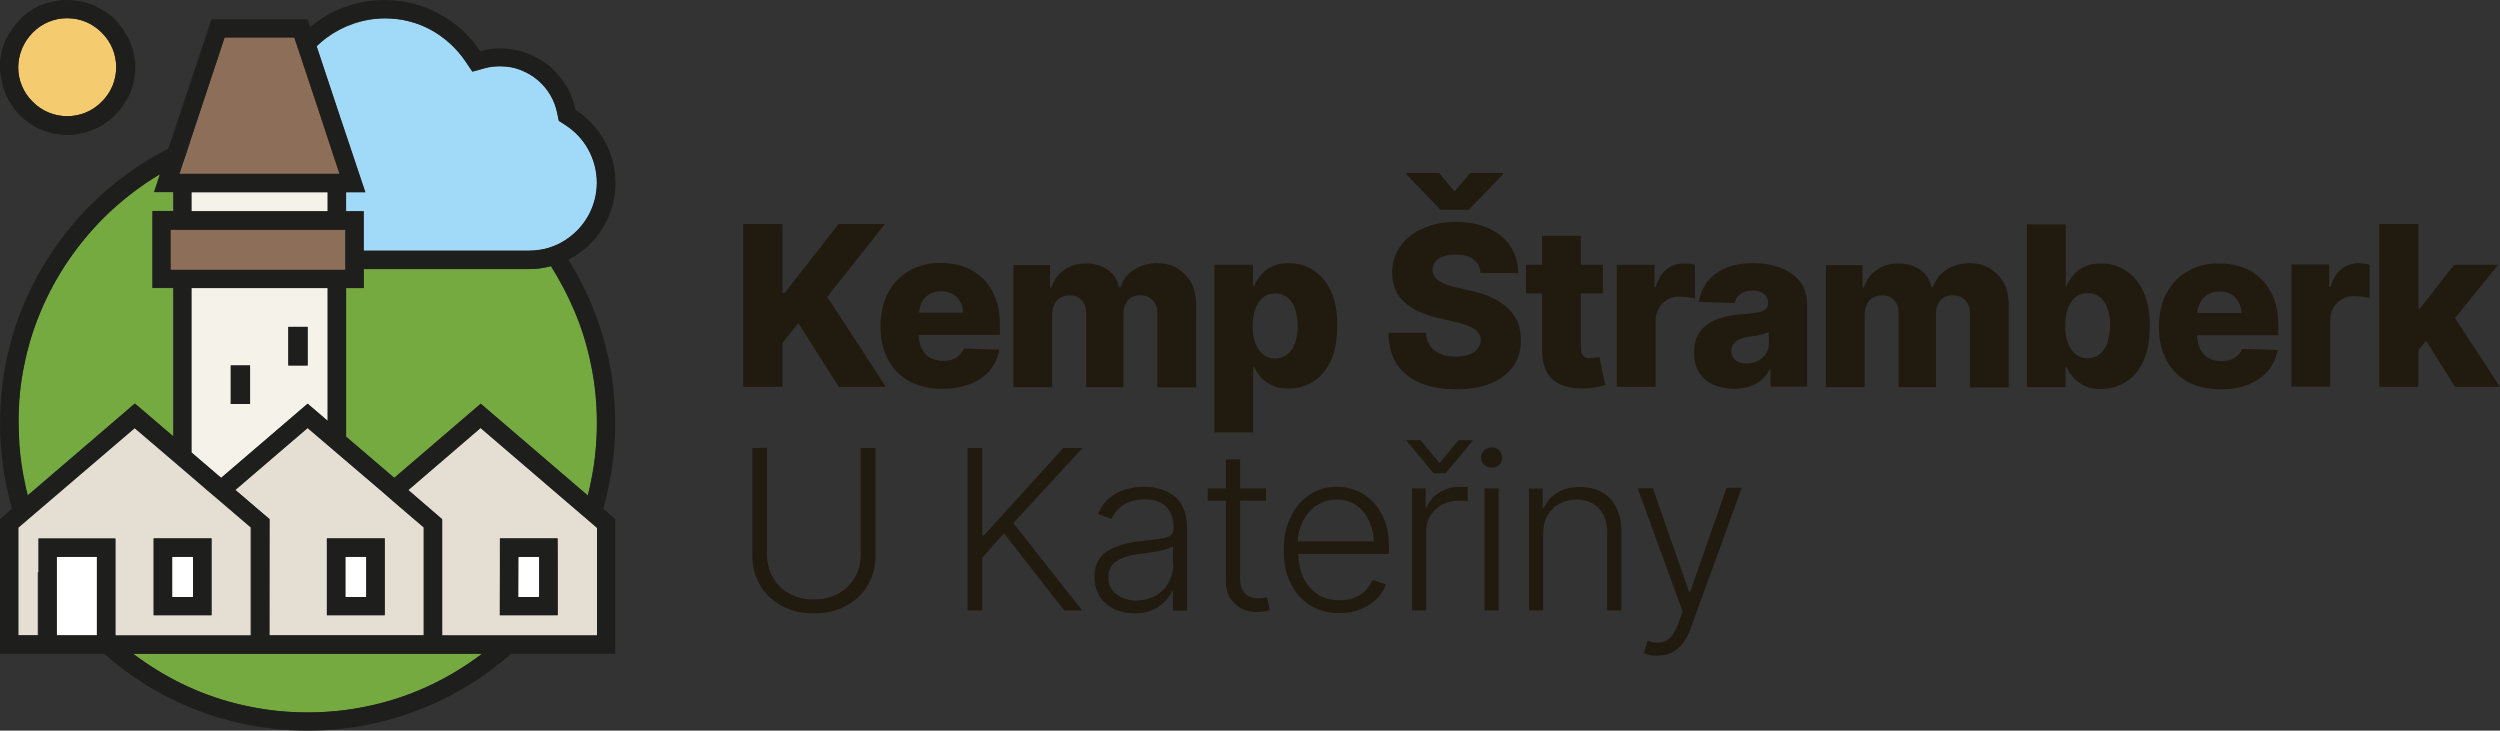 <svg xmlns="http://www.w3.org/2000/svg" xmlns:xlink="http://www.w3.org/1999/xlink" id="Layer_1" x="0px" y="0px" viewBox="0 0 933.8 272.9" style="enable-background:new 0 0 933.8 272.9;" xml:space="preserve"><rect x="0" y="0" width="933.8" height="272.9" fill="#333333" stroke="none"/><style type="text/css">	.st0{fill:#75AA40;}	.st1{fill:#E5DED3;}	.st2{fill:#FFFFFF;}	.st3{fill:#8D6E59;}	.st4{fill:#F4CB6E;}	.st5{fill:#F4F2E9;}	.st6{fill:#A1DAF8;}	.st7{fill:none;}	.st8{fill:#211A0F;}	.st9{fill:#1E1E1C;}</style><g>	<path class="st0" d="M197.5,100.5h-61.7v7.1h-6.6v55.5l18,15.4l32.3-27.7l40,34.3c0.5-1.8,0.9-3.5,1.2-5.3  c1.5-7.1,2.2-14.4,2.2-21.8c0-7.3-0.7-14.7-2.2-21.8c-1.4-6.9-3.5-13.8-6.3-20.3c-2.4-5.7-5.3-11.2-8.7-16.5  C203.1,100.2,200.4,100.5,197.5,100.5z"></path>	<path class="st1" d="M179.5,159.9l-27,23.2l12.7,10.9v43.4h23.1h9.8H223v-40.1v-0.1l-5.6-4.8L179.5,159.9z M208.3,212.4V225v4.8  h-3.7h-9h-8.9v-28.7h21.5L208.3,212.4L208.3,212.4z"></path>	<path class="st2" d="M201.4,222.8V208h-7.8v15h7.7C201.3,222.9,201.4,222.8,201.4,222.8z"></path>	<polygon class="st3" points="79,65 85.9,65 122.4,65 126.9,65 124.4,57.5 122,50.2 119.7,43.2 113.1,23.5 110.5,15.6 110,14   83.9,14 71.4,51.6 69.5,57.5 68.5,60.4 67,65 71.5,65  "></polygon>	<path class="st1" d="M14.4,213.7v-12.6h1.4h27.3v36.2h21.5h29V197l-11.1-9.5l-5.3-4.5l-5.8-5l-6.9-5.9l-14.4-12.3l-37.9,32.4  L6.6,197v0.1v40.1h7.5v-23.5H14.4z M57.5,201.1h7.2h6.9H79v28.7h-7.5h-6.9h-7.2v-28.7H57.5z"></path>	<polygon class="st2" points="71.5,223 72.1,223 72.1,208 71.5,208 64.6,208 64.3,208 64.3,223 64.6,223  "></polygon>	<path class="st0" d="M10.3,185.1l40-34.3l14.4,12.3v-55.5h-7.8V78.9h7.8v-7.1h-7.2l2.2-6.7c-1.8,1-3.5,2.1-5.2,3.3  c-5.7,3.9-11.1,8.3-16,13.2c-4.9,4.9-9.3,10.3-13.2,16c-3.9,5.8-7.3,11.9-10,18.4c-2.8,6.5-4.9,13.3-6.3,20.3  c-1.5,7.1-2.2,14.4-2.2,21.8c0,7.3,0.7,14.7,2.2,21.8C9.4,181.6,9.8,183.3,10.3,185.1z"></path>	<polygon class="st2" points="21.2,211.9 21.2,224.6 21.2,237.3 31.8,237.3 36.2,237.3 36.2,232 36.2,208 21.2,208  "></polygon>	<path class="st0" d="M129.3,244.2h-28.7h-36H49.7c1.6,1.2,3.2,2.3,4.8,3.4c5.8,3.9,11.9,7.3,18.3,10c6.5,2.8,13.3,4.9,20.3,6.3  c7.1,1.5,14.4,2.2,21.8,2.2c7.3,0,14.7-0.7,21.8-2.2c6.9-1.4,13.8-3.5,20.3-6.3c6.4-2.7,12.6-6.1,18.3-10c1.6-1.1,3.2-2.2,4.8-3.4  h-14.9L129.3,244.2L129.3,244.2z"></path>	<path class="st4" d="M25.1,43.4c4.9,0,9.5-1.9,12.9-5.4c3.5-3.5,5.4-8,5.4-12.9s-1.9-9.5-5.4-12.9c-3.5-3.5-8-5.4-12.9-5.4  s-9.5,1.9-12.9,5.4c-3.5,3.5-5.4,8-5.4,12.9s1.9,9.5,5.4,12.9C15.7,41.5,20.3,43.4,25.1,43.4z"></path>	<polygon class="st3" points="64.6,85.8 63.7,85.8 63.7,100.8 64.6,100.8 71.5,100.8 122.4,100.8 129,100.8 129,100.5 129,93.7   129,85.8 122.4,85.8 95,85.8 85.9,85.8 71.5,85.8  "></polygon>	<path class="st1" d="M100.5,237.3h28.7h29V197l-11.1-9.5L142,183l-12.7-10.9l-6.9-5.9l-7.5-6.4l-27,23.2l12.7,10.9L100.5,237.3  L100.5,237.3z M122.1,201.1h0.3h6.9h6.9h7.5v28.7h-7.5h-6.9h-6.9h-0.3V201.1z"></path>	<polygon class="st2" points="136.1,223 136.8,223 136.8,208 136.1,208 129.3,208 129,208 129,223 129.3,223  "></polygon>	<path class="st5" d="M114.9,150.8l7.5,6.4v-49.6H71.5V169l11.1,9.5L114.9,150.8z M107.7,122.1h7.2v14.4h-7.2V122.1z M86.2,136.5  h7.2v14.4h-7.2V136.5z"></path>	<polygon class="st5" points="122.4,78.9 122.4,71.8 86.8,71.8 79.7,71.8 71.5,71.8 71.5,78.9 82,78.9 89.6,78.9  "></polygon>	<path class="st6" d="M129.5,50.9l7,20.9h-7.2v7.1h6.6v14.8h61.7c1.3,0,2.7-0.1,4-0.3c2.4-0.4,4.7-1.1,6.9-2.1c1-0.5,2.1-1.1,3-1.7  l0.1-0.1c7.1-4.7,11.4-12.7,11.4-21.2c0-4.4-1.1-8.6-3.2-12.4c-2-3.7-5-6.8-8.5-9.1l-2.5-1.6l-0.6-2.9c-1-4.9-3.6-9.3-7.5-12.5  c-1.9-1.6-4.1-2.8-6.4-3.7c-2.4-0.9-4.9-1.3-7.5-1.3c-1.9,0-3.8,0.2-5.6,0.7l-4.7,1.3l-2.7-4c-3.3-4.8-7.7-8.8-12.8-11.6  c-2.6-1.4-5.3-2.5-8.2-3.2c-2.9-0.8-6-1.1-9-1.1c-4,0-8,0.7-11.8,2c-3.7,1.3-7.1,3.1-10.2,5.4c-1.2,0.9-2.4,1.9-3.5,3l8.8,26.5  L129.5,50.9z"></path>	<path class="st7" d="M657.3,125.1c-0.7,0.2-1.4,0.3-2.1,0.4c-0.7,0.1-1.4,0.2-2.1,0.3c-1.4,0.2-2.6,0.5-3.5,1  c-1,0.5-1.7,1.1-2.2,1.8c-0.5,0.7-0.7,1.6-0.7,2.6c0,1.5,0.5,2.6,1.6,3.4c1.1,0.8,2.4,1.2,4.1,1.2c1.5,0,3-0.3,4.2-1  c1.3-0.6,2.3-1.5,3-2.6s1.1-2.4,1.1-3.9V124c-0.4,0.2-0.9,0.4-1.5,0.6C658.6,124.8,658,124.9,657.3,125.1z"></path>	<path class="st7" d="M506.8,188.9c-2.1-1.5-4.6-2.3-7.5-2.3s-5.5,0.8-7.7,2.3s-3.9,3.6-5.1,6.1c-1.1,2.2-1.6,4.6-1.8,7.2h28.6  c-0.2-2.6-0.7-5-1.6-7.1C510.5,192.5,508.9,190.4,506.8,188.9z"></path>	<path class="st7" d="M784.3,111.2c-1.2-1-2.7-1.5-4.6-1.5c-1.8,0-3.3,0.5-4.5,1.5c-1.3,1-2.2,2.4-2.9,4.2c-0.7,1.8-1,4-1,6.5  c0,2.4,0.3,4.6,1,6.4c0.7,1.8,1.6,3.2,2.9,4.2c1.2,1,2.8,1.5,4.5,1.5c1.8,0,3.3-0.5,4.5-1.5s2.2-2.4,2.8-4.2s1-3.9,1-6.4  c0-2.4-0.3-4.6-1-6.4C786.4,113.6,785.5,112.2,784.3,111.2z"></path>	<path class="st7" d="M833.6,110c-1.2-0.8-2.7-1.2-4.6-1.2c-1.8,0-3.4,0.4-4.6,1.2c-1.3,0.8-2.2,2-2.9,3.4c-0.5,1-0.8,2.2-0.9,3.4  h16.5c-0.1-1.3-0.4-2.4-0.8-3.4C835.7,112,834.8,110.8,833.6,110z"></path>	<path class="st7" d="M358.9,113.5c-0.6-1.5-1.5-2.6-2.8-3.4c-1.2-0.8-2.7-1.2-4.6-1.2c-1.8,0-3.4,0.4-4.6,1.2  c-1.3,0.8-2.2,2-2.9,3.4c-0.5,1-0.8,2.2-0.9,3.4h16.5C359.6,115.6,359.4,114.5,358.9,113.5z"></path>	<path class="st7" d="M433.2,205.7c-1.2,0.2-2.4,0.4-3.6,0.6c-1.2,0.2-2.3,0.3-3.2,0.4c-2.6,0.3-4.8,0.8-6.6,1.5  c-1.8,0.7-3.2,1.6-4.2,2.8s-1.4,2.7-1.4,4.5c0,2.7,1,4.9,3,6.4s4.5,2.3,7.5,2.3c2.8,0,5.2-0.6,7.3-1.9c2.1-1.2,3.6-2.9,4.8-5  c1.1-2.1,1.7-4.4,1.7-6.9V204c-0.4,0.4-1.1,0.7-2,1C435.4,205.3,434.4,205.5,433.2,205.7z"></path>	<path class="st7" d="M483.7,128.1c0.6-1.8,1-3.9,1-6.4c0-2.4-0.3-4.6-1-6.4c-0.6-1.8-1.6-3.2-2.8-4.2c-1.2-1-2.7-1.5-4.6-1.5  c-1.8,0-3.3,0.5-4.5,1.5c-1.3,1-2.2,2.4-2.9,4.2c-0.7,1.8-1,4-1,6.5c0,2.4,0.3,4.6,1,6.4c0.7,1.8,1.6,3.2,2.9,4.2  c1.2,1,2.8,1.5,4.5,1.5c1.8,0,3.3-0.5,4.5-1.5C482.1,131.3,483,129.9,483.7,128.1z"></path>	<polygon class="st8" points="330.5,83.7 313.2,83.7 293.1,109.4 292.3,109.4 292.3,83.7 277.6,83.7 277.6,144.5 292.3,144.5   292.3,128 298.2,120.7 313.3,144.5 330.9,144.5 309,110.9  "></polygon>	<path class="st8" d="M369.7,138.4c1.8-2.2,3-4.8,3.6-7.8l-13.3-0.4c-0.4,1-0.9,1.8-1.7,2.5c-0.7,0.7-1.6,1.2-2.7,1.6  c-1,0.4-2.2,0.5-3.4,0.5c-1.8,0-3.4-0.4-4.8-1.2s-2.4-2-3.2-3.6c-0.7-1.4-1-3-1.1-4.9h30.4v-3.6c0-3.8-0.5-7.1-1.6-10  s-2.6-5.3-4.6-7.3s-4.3-3.5-7-4.5s-5.7-1.5-8.9-1.5c-4.6,0-8.5,1-11.9,3s-6,4.7-7.8,8.2s-2.8,7.6-2.8,12.3c0,4.9,0.9,9.1,2.8,12.6  c1.8,3.5,4.5,6.2,7.9,8.1c3.5,1.9,7.6,2.8,12.4,2.8c4,0,7.4-0.6,10.4-1.8C365.4,142.3,367.8,140.6,369.7,138.4z M344.1,113.4  c0.7-1.5,1.6-2.6,2.9-3.4c1.2-0.8,2.8-1.2,4.6-1.2c1.8,0,3.3,0.4,4.6,1.2c1.2,0.8,2.1,2,2.8,3.4c0.4,1,0.7,2.1,0.8,3.4h-16.5  C343.4,115.6,343.7,114.4,344.1,113.4z"></path>	<path class="st8" d="M432.3,98.3c-3.4,0-6.3,0.8-8.8,2.5c-2.5,1.6-4.1,3.8-5,6.5H418c-0.6-2.7-2-4.9-4.2-6.5  c-2.3-1.6-5-2.4-8.2-2.4c-3.1,0-5.8,0.8-8.1,2.4c-2.3,1.6-3.9,3.8-4.8,6.6h-0.5V99h-13.7v45.6H393v-27c0-1.5,0.3-2.8,0.8-3.9  s1.3-1.9,2.3-2.5s2.1-0.9,3.4-0.9c1.9,0,3.4,0.6,4.5,1.8c1.1,1.2,1.7,2.9,1.7,5v27.5h13.9v-27.2c0-2.2,0.6-3.9,1.7-5.2  c1.1-1.3,2.7-1.9,4.7-1.9c1.8,0,3.4,0.6,4.5,1.8c1.2,1.2,1.8,2.9,1.8,5.2v27.4h14.5V114c0-4.8-1.3-8.6-4-11.3  C440.1,99.7,436.6,98.3,432.3,98.3z"></path>	<path class="st8" d="M490.5,142.5c2.8-1.7,5-4.3,6.6-7.8s2.4-7.8,2.4-13c0-5.4-0.8-9.8-2.5-13.2c-1.7-3.5-3.9-6-6.7-7.7  c-2.7-1.7-5.7-2.5-8.9-2.5c-2.4,0-4.5,0.4-6.2,1.2c-1.7,0.8-3.1,1.9-4.2,3.2c-1.1,1.3-1.9,2.6-2.5,4H468v-7.8h-14.4v62.6h14.5V137  h0.3c0.6,1.4,1.5,2.7,2.6,4c1.1,1.2,2.5,2.2,4.2,3s3.7,1.1,6,1.1C484.7,145.2,487.7,144.3,490.5,142.5z M476.3,133.9  c-1.8,0-3.3-0.5-4.5-1.5c-1.3-1-2.2-2.4-2.9-4.2c-0.7-1.8-1-3.9-1-6.4s0.3-4.7,1-6.5s1.6-3.2,2.9-4.2c1.2-1,2.8-1.5,4.5-1.5  c1.8,0,3.3,0.5,4.6,1.5c1.2,1,2.2,2.4,2.8,4.2c0.6,1.8,1,3.9,1,6.4c0,2.4-0.3,4.5-1,6.4c-0.6,1.8-1.6,3.2-2.8,4.2  C479.6,133.4,478.1,133.9,476.3,133.9z"></path>	<polygon class="st8" points="548.6,78.4 561.4,65.1 561.4,64.6 549.2,64.6 543.3,71.5 537.5,64.6 525.3,64.6 525.3,65.1   538.1,78.4  "></polygon>	<path class="st8" d="M563.2,115.1c-1.6-1.5-3.5-2.8-5.9-3.9c-2.3-1.1-5-2-8-2.6l-5.2-1.2c-1.8-0.4-3.4-0.9-4.8-1.5  c-1.3-0.6-2.4-1.3-3.1-2.1c-0.7-0.8-1.1-1.9-1.1-3.1c0-1.1,0.3-2.1,1-2.9c0.6-0.9,1.6-1.5,2.9-2c1.3-0.5,2.8-0.7,4.8-0.7  c2.9,0,5.1,0.6,6.6,1.8c1.6,1.2,2.4,2.9,2.6,5.1h14.1c-0.1-3.8-1-7.1-2.9-10s-4.6-5.1-8.1-6.7s-7.6-2.4-12.3-2.4  c-4.6,0-8.7,0.8-12.3,2.4s-6.4,3.8-8.4,6.6c-2,2.8-3.1,6.1-3.1,9.9c0,4.6,1.5,8.3,4.5,11s7.1,4.7,12.4,5.9l6.4,1.5  c2.2,0.5,4.1,1,5.5,1.7c1.4,0.6,2.5,1.3,3.2,2.1c0.7,0.8,1.1,1.8,1.1,2.9c0,1.3-0.4,2.4-1.1,3.3c-0.8,1-1.8,1.7-3.2,2.2  s-3.1,0.8-5.1,0.8c-2.2,0-4.1-0.3-5.7-1c-1.6-0.7-2.9-1.7-3.8-3c-0.9-1.3-1.5-2.9-1.6-4.9h-14c0.1,4.7,1.1,8.7,3.2,11.8  c2.1,3.1,5,5.4,8.8,7c3.8,1.5,8.2,2.3,13.3,2.3s9.4-0.7,13-2.2s6.3-3.6,8.3-6.3c1.9-2.8,2.9-6.1,2.9-9.9c0-2.4-0.4-4.6-1.2-6.6  C566,118.3,564.8,116.6,563.2,115.1z"></path>	<path class="st8" d="M576.1,131.8c0,4.3,1.3,7.6,3.8,9.9c2.5,2.3,6.2,3.4,11.1,3.4c1.4,0,2.7-0.1,4.1-0.3c1.4-0.2,2.9-0.5,4.5-1  l-2.2-10.5c-0.4,0.1-0.8,0.2-1.5,0.3c-0.6,0.1-1.2,0.2-1.7,0.2c-1.3,0-2.2-0.3-2.8-0.9c-0.6-0.6-0.9-1.5-0.9-2.8v-20.5h8.2V98.9  h-8.2V88.1H576v10.8h-6v10.7h6v22.2H576.1z"></path>	<path class="st8" d="M618.4,119.8c0-1.8,0.4-3.4,1.2-4.7c0.8-1.4,1.8-2.4,3.2-3.2c1.4-0.8,2.9-1.1,4.6-1.1c0.9,0,1.9,0.1,3,0.2  s2,0.3,2.7,0.6V98.9c-0.6-0.2-1.3-0.3-2-0.4s-1.4-0.1-2.1-0.1c-2.5,0-4.7,0.7-6.5,2.2c-1.9,1.5-3.2,3.7-4.1,6.7H618v-8.4h-14.1  v45.6h14.5V119.8z"></path>	<path class="st8" d="M669.3,102.3c-1.8-1.3-4-2.3-6.4-3s-5.1-1-8-1c-4.1,0-7.6,0.6-10.5,1.9s-5.2,3-6.8,5.2s-2.7,4.7-3,7.4  l13.3,0.4c0.3-1.4,1.1-2.6,2.2-3.4c1.2-0.8,2.7-1.3,4.6-1.3c1.8,0,3.2,0.4,4.2,1.3c1,0.8,1.5,2,1.5,3.5v0.2c0,0.9-0.4,1.6-1.1,2.2  c-0.7,0.5-1.9,0.9-3.4,1.1c-1.6,0.2-3.7,0.5-6.2,0.7c-2.3,0.2-4.5,0.5-6.5,1.1s-3.8,1.4-5.4,2.5c-1.6,1.1-2.8,2.5-3.7,4.2  s-1.3,3.9-1.3,6.4c0,3,0.6,5.5,1.9,7.5c1.3,2,3.1,3.5,5.3,4.5c2.3,1,4.9,1.5,7.8,1.5c2.1,0,4-0.3,5.7-0.8c1.7-0.6,3.1-1.4,4.4-2.4  c1.2-1.1,2.3-2.4,3.1-4h0.3v6.4H675v-31c0-2.4-0.5-4.5-1.5-6.4C672.6,105.2,671.2,103.6,669.3,102.3z M660.7,128.3  c0,1.5-0.4,2.8-1.1,3.9c-0.7,1.1-1.8,2-3,2.6c-1.3,0.6-2.7,1-4.2,1c-1.7,0-3.1-0.4-4.1-1.2c-1.1-0.8-1.6-1.9-1.6-3.4  c0-1,0.2-1.9,0.7-2.6c0.5-0.7,1.2-1.3,2.2-1.8s2.1-0.8,3.5-1c0.7-0.1,1.3-0.2,2.1-0.3c0.7-0.1,1.4-0.2,2.1-0.4  c0.7-0.2,1.4-0.3,1.9-0.5c0.6-0.2,1.1-0.4,1.5-0.6L660.7,128.3L660.7,128.3z"></path>	<path class="st8" d="M735.8,98.3c-3.4,0-6.3,0.8-8.8,2.5c-2.5,1.6-4.1,3.8-5,6.5h-0.5c-0.6-2.7-2-4.9-4.2-6.5  c-2.3-1.6-5-2.4-8.2-2.4c-3.1,0-5.8,0.8-8.1,2.4s-3.9,3.8-4.8,6.6h-0.5V99H682v45.6h14.5v-27c0-1.5,0.3-2.8,0.8-3.9  s1.3-1.9,2.3-2.5s2.1-0.9,3.4-0.9c1.9,0,3.4,0.6,4.5,1.8c1.1,1.2,1.7,2.9,1.7,5v27.5h13.9v-27.2c0-2.2,0.6-3.9,1.7-5.2  c1.1-1.3,2.7-1.9,4.7-1.9c1.8,0,3.4,0.6,4.5,1.8c1.2,1.2,1.8,2.9,1.8,5.2v27.4h14.5V114c0-4.8-1.3-8.6-4-11.3  C743.5,99.7,740,98.3,735.8,98.3z"></path>	<path class="st8" d="M793.7,100.9c-2.7-1.7-5.7-2.5-8.9-2.5c-2.4,0-4.5,0.4-6.2,1.2c-1.7,0.8-3.1,1.9-4.2,3.2  c-1.1,1.3-1.9,2.6-2.5,4h-0.3v-23h-14.5v60.8h14.4v-7.4h0.5c0.6,1.4,1.5,2.7,2.6,4c1.1,1.2,2.5,2.2,4.2,3s3.7,1.1,6,1.1  c3.4,0,6.4-0.9,9.2-2.6c2.8-1.7,5-4.3,6.6-7.8s2.4-7.8,2.4-13c0-5.4-0.8-9.8-2.5-13.2C798.7,105.1,796.5,102.5,793.7,100.9z   M787.1,128.1c-0.6,1.8-1.6,3.2-2.8,4.2s-2.8,1.5-4.5,1.5c-1.8,0-3.3-0.5-4.5-1.5c-1.3-1-2.2-2.4-2.9-4.2s-1-3.9-1-6.4  s0.3-4.7,1-6.5s1.6-3.2,2.9-4.2c1.2-1,2.8-1.5,4.5-1.5c1.8,0,3.3,0.5,4.6,1.5c1.2,1,2.2,2.4,2.8,4.2c0.6,1.8,1,3.9,1,6.4  C788,124.2,787.7,126.3,787.1,128.1z"></path>	<path class="st8" d="M844.8,104.4c-2-2-4.3-3.5-7-4.5s-5.7-1.5-8.9-1.5c-4.6,0-8.5,1-11.9,3s-6,4.7-7.8,8.2s-2.8,7.6-2.8,12.3  c0,4.9,0.9,9.1,2.8,12.6c1.8,3.5,4.5,6.2,7.9,8.1c3.5,1.9,7.6,2.8,12.4,2.8c4,0,7.4-0.6,10.4-1.8s5.4-2.9,7.3-5.1  c1.8-2.2,3-4.8,3.6-7.8l-13.3-0.4c-0.4,1-0.9,1.8-1.7,2.5c-0.7,0.7-1.6,1.2-2.7,1.6c-1,0.4-2.2,0.5-3.4,0.5c-1.8,0-3.4-0.4-4.8-1.2  c-1.4-0.8-2.4-2-3.2-3.6c-0.7-1.4-1-3-1.1-4.9H851v-3.6c0-3.8-0.5-7.1-1.6-10C848.3,108.8,846.7,106.3,844.8,104.4z M820.7,116.9  c0.1-1.3,0.4-2.4,0.9-3.4c0.7-1.5,1.6-2.6,2.9-3.4c1.2-0.8,2.8-1.2,4.6-1.2s3.3,0.4,4.6,1.2c1.2,0.8,2.1,2,2.8,3.4  c0.4,1,0.7,2.1,0.8,3.4H820.7z"></path>	<path class="st8" d="M881.1,98.3c-2.5,0-4.7,0.7-6.5,2.2c-1.9,1.5-3.2,3.7-4.1,6.7H870v-8.4h-14.1v45.6h14.5v-24.8  c0-1.8,0.4-3.4,1.2-4.7c0.8-1.4,1.8-2.4,3.2-3.2c1.4-0.8,2.9-1.1,4.6-1.1c0.9,0,1.9,0.1,3,0.2s2,0.3,2.7,0.6V98.9  c-0.6-0.2-1.3-0.3-2-0.4C882.5,98.4,881.8,98.3,881.1,98.3z"></path>	<polygon class="st8" points="917,118.8 933.1,98.9 916.7,98.9 903.9,115.2 903.3,115.2 903.3,83.7 888.7,83.7 888.7,144.5   903.3,144.5 903.3,130.8 906.2,127.3 917,144.5 933.8,144.5  "></polygon>	<path class="st8" d="M321.5,207.1c0,3.2-0.7,6.1-2.2,8.6s-3.5,4.5-6.1,6c-2.6,1.4-5.7,2.2-9.2,2.2s-6.6-0.7-9.2-2.2  c-2.6-1.4-4.7-3.4-6.1-6c-1.5-2.5-2.2-5.4-2.2-8.6v-39.8H281v40.2c0,4.1,1,7.8,2.9,11.1c1.9,3.2,4.6,5.8,8.1,7.7s7.5,2.8,12,2.8  s8.5-0.9,12-2.8s6.2-4.4,8.1-7.7c1.9-3.2,2.9-6.9,2.9-11.1v-40.2h-5.5L321.5,207.1L321.5,207.1z"></path>	<polygon class="st8" points="397.2,167.3 367.5,200 366.9,200 366.9,167.3 361.4,167.3 361.4,228 366.9,228 366.9,208.3 375,199.2   397.5,228 404.2,228 378.5,195.4 404.4,167.3  "></polygon>	<path class="st8" d="M438.1,184.9c-1.6-1.1-3.4-1.9-5.3-2.4s-3.7-0.7-5.4-0.7c-2.3,0-4.6,0.3-6.9,1s-4.3,1.7-6.1,3.2  c-1.8,1.5-3.2,3.5-4.3,6l5.1,1.8c0.8-2,2.3-3.7,4.3-5.1c2.1-1.4,4.7-2.2,8-2.2c3.5,0,6.1,0.9,8,2.7c1.8,1.8,2.8,4.2,2.8,7.4v1.1  c0,1.1-0.5,2-1.4,2.5s-2.3,0.9-4,1.1c-1.8,0.2-3.9,0.5-6.5,0.8s-4.9,0.7-7.1,1.3c-2.1,0.6-4,1.4-5.6,2.4s-2.8,2.2-3.6,3.8  c-0.8,1.5-1.3,3.4-1.3,5.7c0,2.9,0.7,5.4,2,7.5s3.2,3.6,5.4,4.7c2.3,1.1,4.8,1.6,7.5,1.6c2.6,0,4.8-0.4,6.6-1.2  c1.9-0.8,3.4-1.9,4.7-3.1c1.2-1.3,2.2-2.6,2.8-3.9h0.3v7.2h5.3v-30.9c0-3-0.5-5.6-1.5-7.6C441,187.5,439.7,186,438.1,184.9z   M438.3,210.5c0,2.5-0.6,4.8-1.7,6.9c-1.1,2.1-2.7,3.8-4.8,5c-2.1,1.2-4.5,1.9-7.3,1.9c-3,0-5.5-0.8-7.5-2.3s-3-3.7-3-6.4  c0-1.8,0.5-3.4,1.4-4.5c1-1.2,2.4-2.1,4.2-2.8c1.8-0.7,4-1.2,6.6-1.5c0.9-0.1,2-0.2,3.2-0.4s2.4-0.4,3.6-0.6  c1.2-0.2,2.2-0.5,3.1-0.8s1.6-0.6,2-1v6.5H438.3z"></path>	<path class="st8" d="M471.6,223.4c-0.5,0.1-1,0.1-1.5,0.1c-2.2,0-3.9-0.6-5.1-1.9c-1.2-1.2-1.8-3.1-1.8-5.6v-29h9.7v-4.6h-9.7  v-10.8h-5.3v10.8h-6.8v4.6h6.8v30.3c0,3.4,1.1,6.1,3.3,8.2c2.2,2.1,5,3.1,8.4,3.1c0.9,0,1.7-0.1,2.5-0.2c0.8-0.1,1.5-0.3,2.2-0.6  l-1.1-4.8C472.6,223.3,472.1,223.4,471.6,223.4z"></path>	<path class="st8" d="M512.7,187.3c-1.8-1.8-3.9-3.2-6.2-4.1c-2.3-0.9-4.7-1.4-7.1-1.4c-3.9,0-7.4,1-10.4,3.1c-3,2-5.3,4.8-7,8.4  c-1.7,3.6-2.5,7.6-2.5,12.2c0,4.6,0.8,8.7,2.5,12.2s4.1,6.3,7.2,8.3s6.8,3,11.1,3c3,0,5.7-0.5,8.1-1.5s4.3-2.3,5.9-3.9  c1.6-1.6,2.7-3.4,3.4-5.3l-5-1.7c-0.6,1.4-1.4,2.6-2.5,3.8s-2.5,2.1-4.1,2.8s-3.5,1-5.7,1c-3.2,0-5.9-0.7-8.2-2.2  c-2.3-1.5-4.1-3.6-5.4-6.3c-1.2-2.5-1.8-5.5-1.9-8.8h33.9v-2.4c0-3.9-0.5-7.3-1.6-10.1C516,191.5,514.5,189.2,512.7,187.3z   M484.7,202.2c0.1-2.6,0.7-4.9,1.8-7.2c1.2-2.5,2.9-4.6,5.1-6.1s4.8-2.3,7.7-2.3c2.9,0,5.4,0.8,7.5,2.3s3.7,3.6,4.8,6.2  c0.9,2.1,1.5,4.5,1.6,7.1H484.7z"></path>	<path class="st8" d="M545.4,181.8c-2.9,0-5.4,0.7-7.7,2.1c-2.3,1.4-3.9,3.3-4.8,5.6h-0.4v-7.1h-5.1V228h5.3v-29.4  c0-2.3,0.5-4.3,1.6-6s2.5-3.1,4.4-4.1s4-1.5,6.3-1.5c0.7,0,1.4,0,2,0.1s1,0.1,1.2,0.1v-5.3c-0.4,0-0.8,0-1.3,0  S545.8,181.8,545.4,181.8z"></path>	<polygon class="st8" points="537.7,173 530.6,164.4 525.5,164.4 525.5,164.8 535.5,176.8 539.9,176.8 550,164.8 550,164.4   544.8,164.4  "></polygon>	<path class="st8" d="M557.2,167.1c-1.1,0-2,0.4-2.8,1.1c-0.8,0.7-1.2,1.6-1.2,2.7c0,1.1,0.4,2,1.2,2.7s1.7,1.1,2.8,1.1  s2-0.4,2.8-1.1c0.8-0.7,1.1-1.7,1.1-2.7s-0.4-1.9-1.1-2.7C559.2,167.4,558.3,167.1,557.2,167.1z"></path>	<rect x="554.5" y="182.4" class="st8" width="5.3" height="45.6"></rect>	<path class="st8" d="M598.2,183.8c-2.3-1.3-5-1.9-8.1-1.9c-3.3,0-6.1,0.7-8.4,2.1c-2.3,1.4-3.9,3.3-5,5.7h-0.5v-7.2h-5.1V228h5.3  v-28.5c0-2.7,0.5-5,1.6-6.9s2.5-3.4,4.4-4.4s4-1.6,6.4-1.6c3.5,0,6.3,1.1,8.4,3.3c2.1,2.2,3.1,5.2,3.1,8.9V228h5.3v-29.5  c0-3.6-0.7-6.7-2-9.1C602.4,186.9,600.6,185,598.2,183.8z"></path>	<path class="st8" d="M631.3,221.1h-0.4l-13.5-38.7h-5.7l16.8,46l-1.7,4.6c-1.2,3.3-2.7,5.4-4.4,6.3c-1.8,0.9-3.9,1-6.4,0.3  l-0.6-0.2L614,244c0.5,0.3,1.3,0.5,2.2,0.7s1.9,0.3,2.9,0.2c1.9,0,3.7-0.4,5.2-1.1c1.5-0.7,2.9-1.8,4.1-3.3c1.2-1.5,2.2-3.3,3-5.5  l19.2-52.8h-5.7L631.3,221.1z"></path>	<path class="st9" d="M38.9,244.2c20.3,17.9,46.9,28.7,76,28.7s55.7-10.8,76-28.7h38.9v-50.3l-4.5-3.9c2.9-10.2,4.5-20.9,4.5-32  c0-22.4-6.4-43.3-17.5-61c1-0.5,2-1.1,3-1.7l0,0c8.8-5.8,14.6-15.7,14.6-27c0-11.4-6-21.5-14.9-27.2c-2.6-13.1-14.2-23-28.2-23  c-2.6,0-5,0.3-7.4,1C171.6,7.5,158.5,0,143.6,0c-10.6,0-20.3,3.8-27.7,10.1l-1-2.9H79L62.9,55.5C25.6,74.5,0,113.3,0,158  c0,11.1,1.6,21.9,4.5,32L0,193.9v50.3h14.4H38.9z M36.2,232v5.3h-4.5H21.2v-12.8v-12.7V208h15V232z M175.3,247.6  c-5.8,3.9-11.9,7.3-18.3,10c-6.5,2.8-13.3,4.9-20.3,6.3c-7.1,1.5-14.4,2.2-21.8,2.2c-7.3,0-14.7-0.7-21.8-2.2  c-6.9-1.4-13.8-3.5-20.3-6.3c-6.4-2.7-12.6-6.1-18.3-10c-1.6-1.1-3.2-2.2-4.8-3.4h14.9h35.9h28.7h35.9H180  C178.5,245.4,176.9,246.5,175.3,247.6z M85.9,85.8H95h27.4h6.6v7.9v6.9v0.2h-6.6H71.5h-6.9h-0.9v-15h0.9h6.9H85.9z M71.5,78.9v-7.1  h8.2h7h35.7v7.1H89.6H82H71.5z M71.5,107.6h50.9v49.6l-7.5-6.4l-32.3,27.7L71.5,169V107.6z M114.9,159.9l7.5,6.4l6.9,5.9L142,183  l5.3,4.5l11.1,9.5v40.3h-29h-28.7v-43.4L87.9,183L114.9,159.9z M223,197.2v40.1h-25h-9.8h-23.1v-43.4L152.5,183l27-23.2l37.8,32.4  l5.6,4.8L223,197.2L223,197.2z M214.5,115.9c2.8,6.5,4.9,13.3,6.3,20.3c1.5,7.1,2.2,14.4,2.2,21.8c0,7.3-0.7,14.7-2.2,21.8  c-0.4,1.8-0.8,3.5-1.2,5.3l-40-34.3l-32.3,27.7l-18-15.4v-55.5h6.6v-7.1h61.7c2.9,0,5.6-0.4,8.3-1.1  C209.1,104.7,212.1,110.2,214.5,115.9z M121.7,14.2c3.1-2.3,6.5-4.2,10.2-5.4c3.8-1.3,7.7-2,11.8-2c3.1,0,6.1,0.4,9,1.1  c2.8,0.7,5.6,1.8,8.2,3.2c5.1,2.8,9.5,6.8,12.8,11.6l2.7,4l4.7-1.3c1.8-0.5,3.7-0.7,5.6-0.7c2.6,0,5.1,0.4,7.5,1.3  c2.3,0.9,4.5,2.1,6.4,3.7c3.9,3.2,6.5,7.6,7.5,12.5l0.6,2.9l2.5,1.6c3.5,2.3,6.5,5.4,8.5,9.1c2.1,3.8,3.2,8.1,3.2,12.4  c0,8.6-4.3,16.5-11.4,21.2l-0.1,0.1c-1,0.6-2,1.2-3,1.7c-2.2,1-4.5,1.8-6.9,2.1c-1.3,0.2-2.7,0.3-4,0.3h-61.7V78.9h-6.6v-7.1h7.2  l-7-20.9l-2.4-7.2l-8.8-26.5C119.3,16.2,120.5,15.2,121.7,14.2z M68.5,60.4l1-2.9l1.9-5.8L83.9,14h26l0.5,1.5l2.7,8l6.5,19.6l2.3,7  l2.4,7.3l2.5,7.5h-4.5H85.9H79h-7.5H67L68.5,60.4z M9.1,136.2c1.4-6.9,3.5-13.8,6.3-20.3c2.7-6.4,6.1-12.6,10-18.4  c3.9-5.7,8.3-11.1,13.2-16s10.3-9.3,16-13.2c1.7-1.1,3.4-2.2,5.2-3.3l-2.2,6.7h7.2v7.1H57v28.7h7.8V163l-14.4-12.3l-40,34.3  c-0.5-1.8-0.9-3.5-1.2-5.3C7.7,172.6,7,165.3,7,157.9C6.9,150.7,7.6,143.3,9.1,136.2z M6.9,197.2v-0.1l5.6-4.8l37.9-32.4l14.4,12.3  l6.9,5.9l5.8,5l5.3,4.5l11.1,9.5v40.3h-29H43.1v-36.2H15.8h-1.4v12.6v23.6H6.9V197.2z"></path>	<rect x="107.7" y="122.1" class="st9" width="7.2" height="14.4"></rect>	<rect x="86.2" y="136.5" class="st9" width="7.2" height="14.4"></rect>	<path class="st9" d="M71.5,229.8H79v-28.7h-7.5h-6.9h-7.2v28.7h7.2H71.5z M64.3,208h0.3h6.9h0.6v15h-0.6h-6.9h-0.3V208z"></path>	<path class="st9" d="M129.3,229.8h6.9h7.5v-28.7h-7.5h-6.9h-6.9h-0.3v28.7h0.3H129.3z M129,208h0.3h6.9h0.6v15h-0.6h-6.9H129V208z"></path>	<path class="st9" d="M186.7,229.8h8.9h9h3.7V225v-12.6v-11.3h-21.5L186.7,229.8L186.7,229.8z M193.6,208h7.8v14.8  c-0.1,0.1-0.1,0.1-0.2,0.2h-7.7L193.6,208L193.6,208z"></path>	<path class="st9" d="M0.1,26.9c0,0.3,0,0.6,0.1,0.8c0.1,0.6,0.2,1.3,0.3,1.9c0.1,0.3,0.1,0.6,0.2,0.9s0.1,0.6,0.2,0.9  c0,0.1,0.1,0.3,0.1,0.4c-0.1,0.2,0,0.4,0.1,0.6c0.1,0.3,0.2,0.6,0.3,0.9c0.2,0.5,0.3,0.9,0.5,1.4C2,35,2.2,35.4,2.3,35.8  c0.1,0.2,0.2,0.4,0.3,0.5c0.1,0.2,0.2,0.4,0.3,0.5C3,37,3.1,37.2,3.2,37.4c0.1,0.2,0.2,0.4,0.3,0.5s0.1,0.2,0.2,0.3  c0.2,0.3,0.4,0.6,0.6,1c0.1,0.1,0.1,0.2,0.2,0.3c0.3,0.5,0.7,1,1.1,1.5c0.1,0.2,0.3,0.3,0.4,0.5c4.6,5.5,11.5,8.9,19.2,8.9  s14.6-3.5,19.2-8.9c0.1-0.2,0.3-0.3,0.4-0.5c0.4-0.5,0.7-1,1.1-1.5c0.1-0.1,0.1-0.2,0.2-0.3c0.2-0.3,0.4-0.6,0.6-1  c0.1-0.1,0.1-0.2,0.2-0.3c0.1-0.2,0.2-0.3,0.3-0.5s0.2-0.4,0.3-0.5c0.1-0.2,0.2-0.4,0.3-0.5c0.1-0.2,0.2-0.4,0.3-0.5  c0.2-0.4,0.3-0.7,0.5-1.1c0.2-0.5,0.4-0.9,0.5-1.4c0.1-0.3,0.2-0.6,0.3-0.9c0.1-0.2,0.1-0.4,0.2-0.6c0-0.1,0.1-0.3,0.1-0.4  c0.1-0.3,0.1-0.6,0.2-0.9c0.1-0.3,0.1-0.6,0.2-0.9c0.1-0.6,0.2-1.2,0.3-1.9c0-0.3,0.1-0.6,0.1-0.8c0-0.3,0-0.6,0-0.9s0-0.6,0-0.9  s0-0.6,0-0.9s0-0.6,0-0.9s0-0.6-0.1-0.8c-0.1-0.6-0.2-1.3-0.3-1.9c-0.1-0.3-0.1-0.6-0.2-0.9c-0.1-0.3-0.1-0.6-0.2-0.9  c0-0.1-0.1-0.3-0.1-0.4c-0.1-0.2-0.1-0.4-0.2-0.6c-0.1-0.3-0.2-0.6-0.3-0.9c-0.2-0.5-0.3-0.9-0.5-1.4c-0.1-0.3-0.2-0.6-0.4-0.8  c0-0.1-0.1-0.2-0.1-0.3l0,0c-0.1-0.2-0.2-0.4-0.3-0.5l0,0c-0.1-0.2-0.2-0.4-0.3-0.5c-0.1-0.2-0.2-0.4-0.3-0.5l0,0  c-0.1-0.2-0.2-0.4-0.3-0.5s-0.1-0.2-0.2-0.3c-0.2-0.3-0.4-0.6-0.6-1C46,11.1,46,11,45.9,10.9l0,0c-0.3-0.5-0.7-1-1.1-1.5l0,0  c-0.1-0.2-0.3-0.3-0.4-0.5c-0.5-0.5-0.9-1.1-1.4-1.6c-0.3-0.3-0.6-0.6-0.9-0.8c-0.2-0.2-0.4-0.4-0.7-0.6c-0.1-0.1-0.2-0.1-0.2-0.2  c-0.2-0.1-0.3-0.3-0.5-0.4c-0.3-0.2-0.6-0.5-1-0.7c-0.2-0.1-0.3-0.2-0.5-0.3c-0.3-0.2-0.5-0.3-0.8-0.5c-0.3-0.2-0.5-0.3-0.8-0.5  c-0.2-0.1-0.4-0.2-0.5-0.3c-0.2-0.1-0.4-0.2-0.5-0.3c-0.2-0.1-0.4-0.2-0.5-0.3c-0.2-0.1-0.4-0.2-0.6-0.3c-0.2-0.1-0.4-0.2-0.6-0.2  c-0.2-0.1-0.4-0.2-0.6-0.2c-2.9-1.1-6-1.7-9.2-1.7s-6.4,0.6-9.2,1.7c-0.2,0.1-0.4,0.2-0.6,0.2c-0.2,0.1-0.4,0.2-0.6,0.2  c-0.2,0.1-0.4,0.2-0.6,0.3c-0.2,0.1-0.4,0.2-0.5,0.3c-0.2,0.1-0.4,0.2-0.5,0.3c-0.2,0.1-0.4,0.2-0.5,0.3c-0.3,0.2-0.5,0.3-0.8,0.5  C11.5,4,11.3,4.1,11,4.3c-0.2,0.1-0.3,0.2-0.5,0.3c-0.3,0.2-0.7,0.5-1,0.7c0,0.2-0.2,0.3-0.4,0.4c0,0.1-0.1,0.2-0.2,0.2  C8.7,6.1,8.5,6.3,8.2,6.5C7.9,6.8,7.6,7.1,7.4,7.4c-1.1,1.1-2.2,2.4-3.1,3.7c-0.1,0.2-0.2,0.3-0.3,0.5c-0.4,0.6-0.7,1.2-1.1,1.8  c-0.1,0.1-0.2,0.3-0.2,0.4c0,0.1-0.1,0.1-0.1,0.2c-0.1,0.1-0.1,0.2-0.2,0.4c-0.1,0.1-0.1,0.2-0.2,0.4c-0.1,0.3-0.2,0.6-0.4,0.8  c-0.1,0.2-0.2,0.4-0.2,0.6c-0.1,0.2-0.1,0.4-0.2,0.6l0,0c0,0.1-0.1,0.2-0.1,0.2c-0.1,0.2-0.2,0.5-0.2,0.7C1.1,17.9,1,17.9,1,18  c-0.1,0.3-0.2,0.7-0.3,1l0,0c-0.1,0.3-0.1,0.5-0.2,0.8s-0.1,0.7-0.2,1v0.1c0,0.2-0.1,0.3-0.1,0.5s0,0.3-0.1,0.5  C0,22.6,0,23.3-0.1,24c0,0.4,0,0.7,0,1.1c0,0.3,0,0.6,0,0.9C0,26.3,0,26.6,0.1,26.9z M12.2,12.2c3.5-3.5,8-5.4,12.9-5.4  s9.5,1.9,12.9,5.4c3.5,3.5,5.4,8,5.4,12.9S41.5,34.6,38,38c-3.5,3.5-8,5.4-12.9,5.4s-9.5-1.9-12.9-5.4c-3.5-3.5-5.4-8-5.4-12.9  C6.9,20.3,8.8,15.7,12.2,12.2z"></path></g></svg>